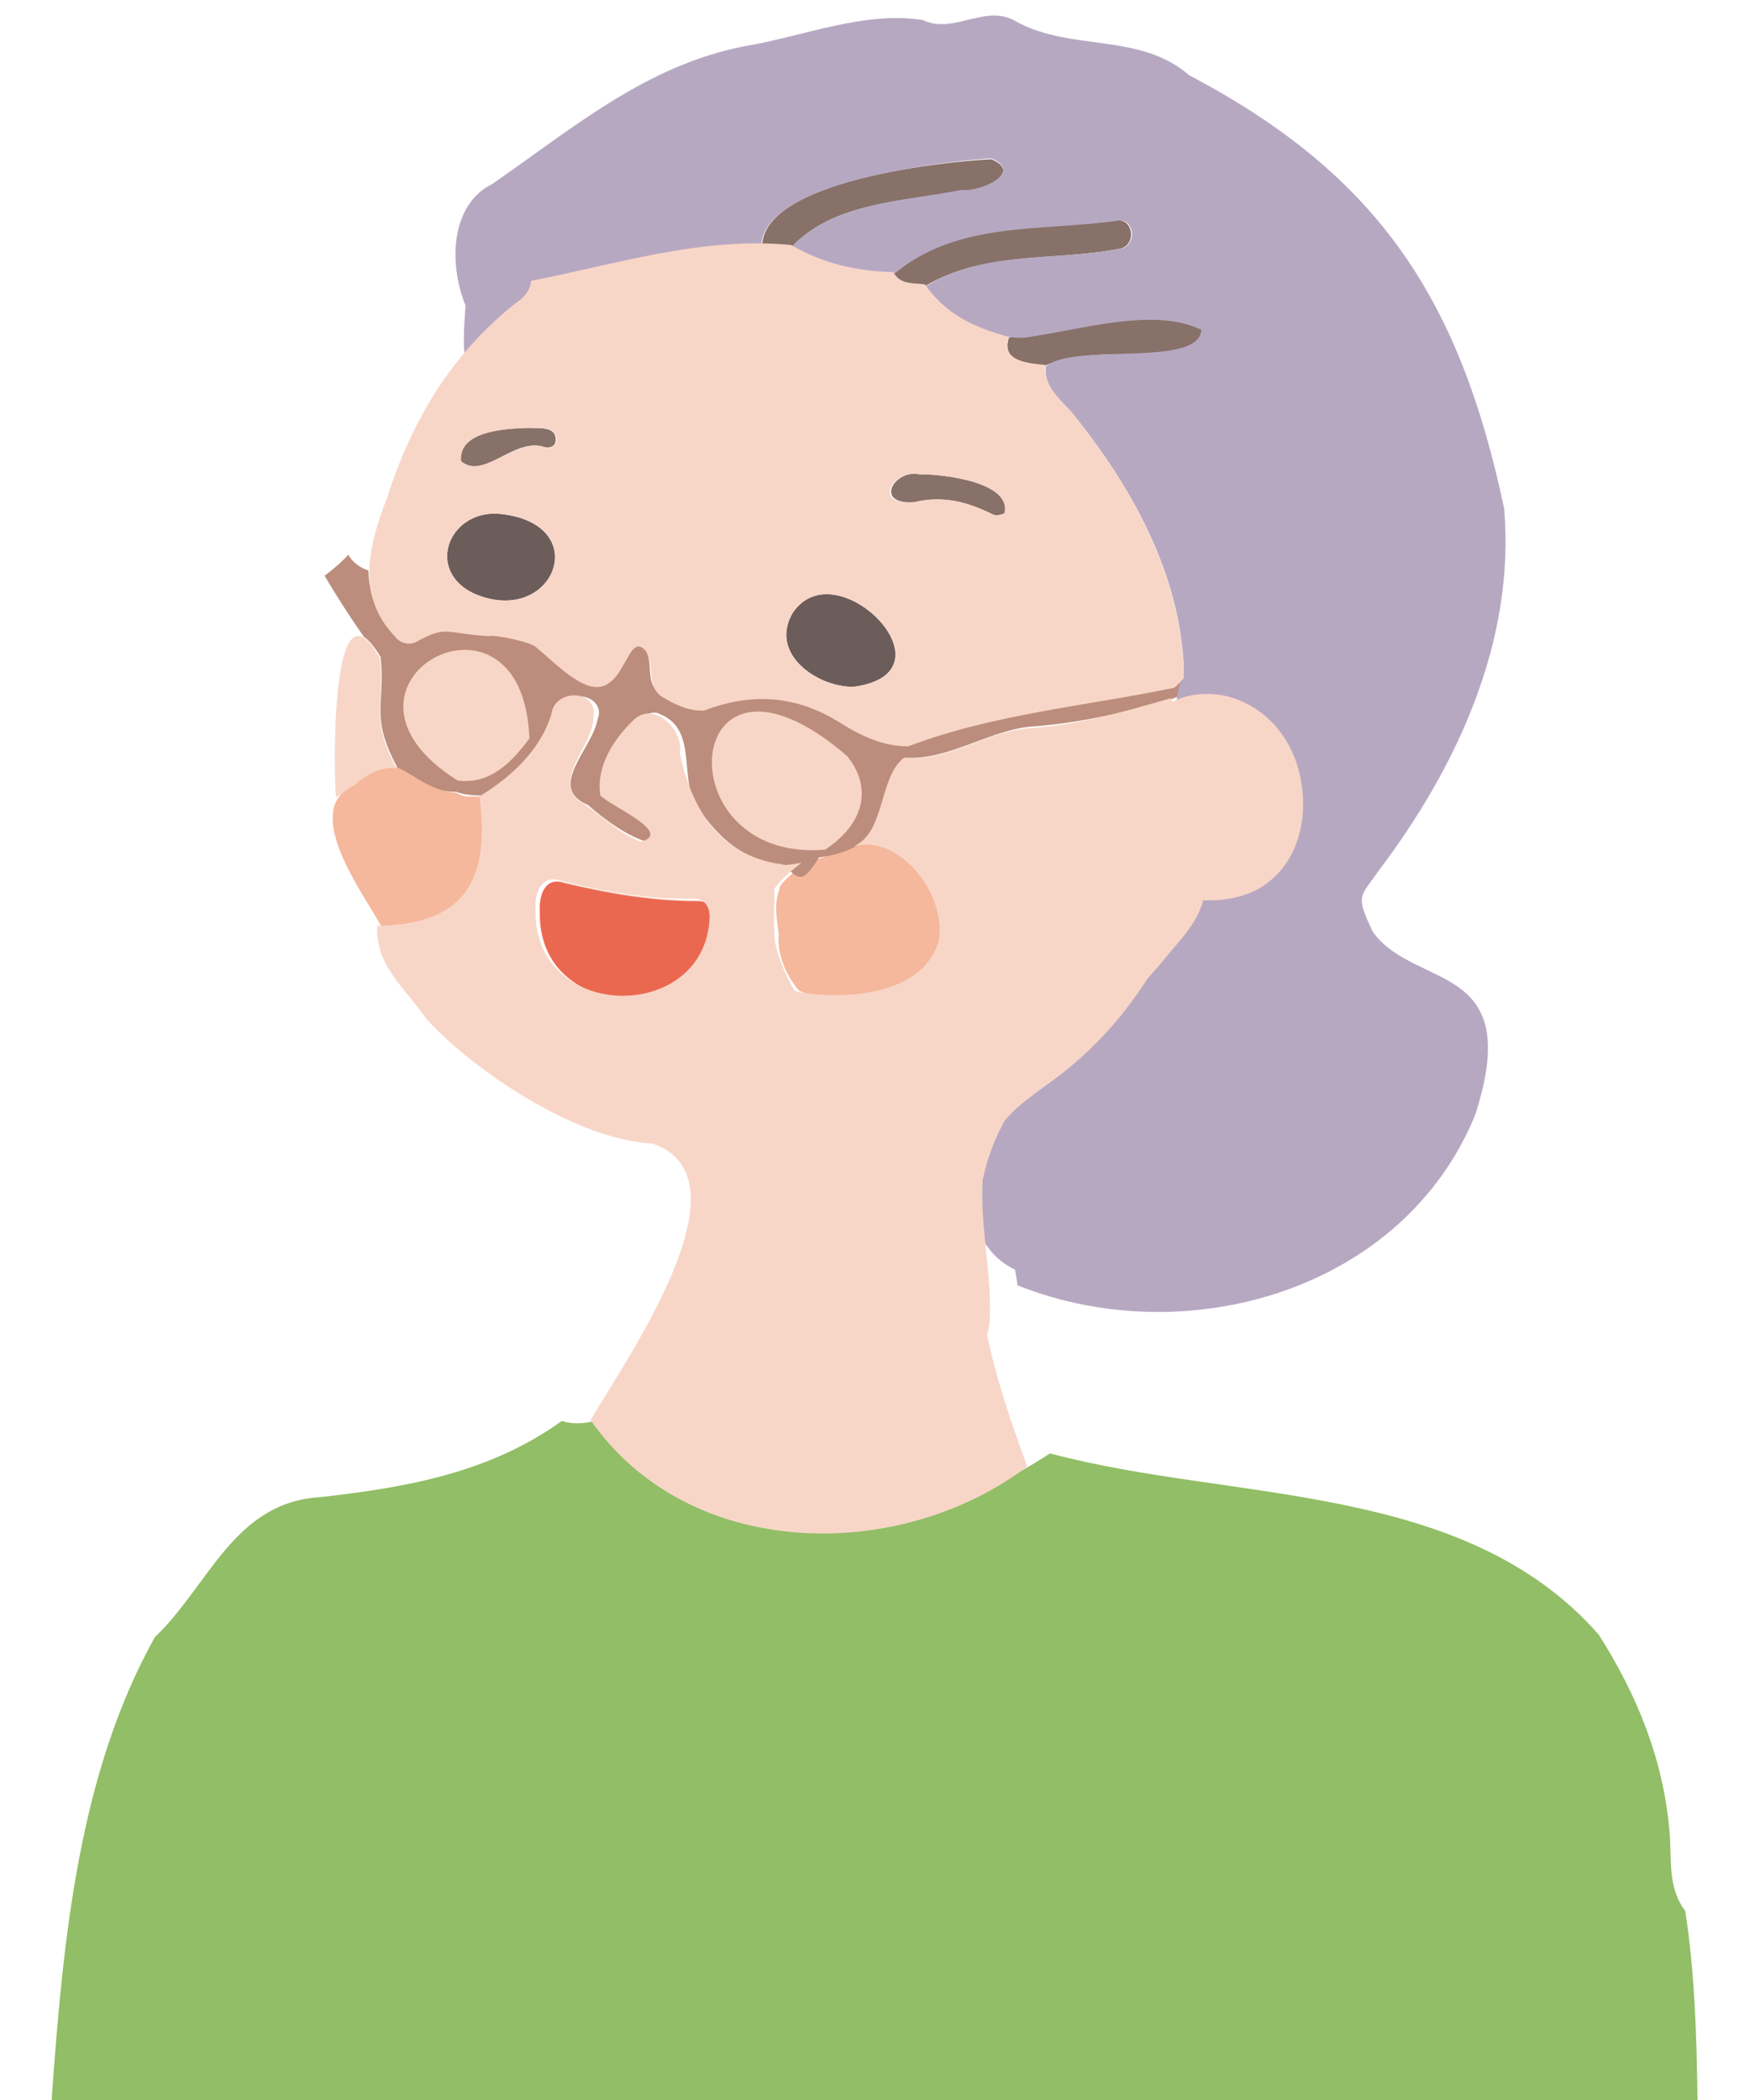 <?xml version="1.0" encoding="utf-8"?>
<!-- Generator: Adobe Illustrator 28.3.0, SVG Export Plug-In . SVG Version: 6.00 Build 0)  -->
<svg version="1.1" id="_イヤー_2" xmlns="http://www.w3.org/2000/svg" xmlns:xlink="http://www.w3.org/1999/xlink" x="0px"
	 y="0px" viewBox="0 0 200 240" style="enable-background:new 0 0 200 240;" xml:space="preserve">
<style type="text/css">
	.st0{fill:#F8D6C7;}
	.st1{fill:#877169;}
	.st2{fill:#F5B89C;}
	.st3{fill:#BC8D7C;}
	.st4{fill:#EB6850;}
	.st5{fill:#6C5D5A;}
	.st6{fill:#91BE66;}
	.st7{fill:#B7A8C2;}
	.st8{fill:none;}
</style>
<g id="_イヤー_1-2">
	<g>
		<g>
			<path class="st0" d="M81.6,105c0.1-1.2-0.6-2.1-1.8-2.1c-5.3,0-10.4-0.9-15.4-2.1c-2.2-0.6-2.8,1.7-2.7,3.4
				C61.4,117.1,81.2,117.2,81.6,105z"/>
			<path class="st1" d="M87.1,28c1.1,0.4,2.2,0.5,3.4,0.2c4.8-5.1,12.9-5.2,19.4-6.4c2,0.2,7.2-2,3.4-3.6
				C107.3,18.5,87.5,20.7,87.1,28z"/>
			<path class="st1" d="M102.1,31.3c0.8,1.4,2.3,1.1,3.6,1.4c7-4.1,14.9-2.8,22.4-4.3c1.8-0.5,1.4-3.4-0.4-3.2
				C118.9,26.4,109.4,25.1,102.1,31.3L102.1,31.3z"/>
			<path class="st1" d="M115.3,38.6c-0.9,2.8,2.2,3,4.1,3.2c4.7-2.1,11.2-0.8,16.3-1.8C146.6,34.3,119.8,36.6,115.3,38.6z"/>
			<path class="st2" d="M89.1,101.6c-0.7,1.7-0.3,3.5-0.1,5.2c-0.2,2.1,0.7,4.5,2.3,6.4c7.8,3.7,14,2.6,16.5-5.7
				c0.6-5.5-3.4-12.3-9.9-10.9c-1.5,0.5-3.9,1.5-5.2,1.8C91.9,98.6,88.8,101.1,89.1,101.6L89.1,101.6z"/>
			<path class="st2" d="M43.6,105.9c10.2-0.1,12.9-5.4,11.8-14.8c-1.1-0.2-2.3,0.2-3.2-0.5c-4.3-0.1-6.2-6-11.7-0.9
				C34.3,92.5,41.4,101.9,43.6,105.9z"/>
			<path class="st0" d="M98.5,92.1c1.7-6-7.4-11.5-13.4-10.8c-9.5,2.2-1.6,19.1,9.1,15.9l1-0.6C96.4,95.8,98.3,93.8,98.5,92.1z"/>
			<path class="st0" d="M60.5,84.4c1.2-8.2-6.7-13.6-12.4-8.5C40.5,84.4,54.3,96.5,60.5,84.4z"/>
			<path class="st0" d="M38.4,91.1c2.3-1.3,4-3.6,6.9-3.3c-3.2-6.1-1.2-7.2-1.9-12.6C37.8,65.2,38.1,88,38.4,91.1L38.4,91.1z"/>
			<path class="st3" d="M37.1,65.8c1.4,2.4,2.9,4.7,4.5,7c0.5,0.3,1.2,1.1,1.9,2.3c0.6,5.4-1.3,6.6,1.9,12.6c2.2,1,4.1,2.9,6.8,2.8
				c1.2,0.5,2.2,0.3,3.2,0.5c1.8-0.9,5-2.6,6.2-5.3c1.8-1.3,1.8-3.7,3.1-5.4c1.3-1.6,4.5-0.3,3.6,1.9c-0.6,3.4-5.9,7.8-1.1,9.8
				c7.7,6.8,12.6,4.9,1.9-1.2c-0.6-2.2,3.6-10.6,6.3-9.2c5,2,1.4,8.8,5.4,12.1c2.1,2.7,4.7,4.6,8.1,5.1c1-0.2,1.7,1.6,2.7,1.4
				c0.6-0.1,1.4-1.2,2-2.2c9.3-1.3,6-7.3,9.9-11.4c5.1,0.3,9.9-3.4,14.9-3.6c5-0.4,10.4-1.6,15.3-3c0.2-0.1,0.4-0.2,0.7-0.3
				c1.8-0.7,3.7-1.5,5.6-2.1c-1.5-0.5-3.1-0.5-4.7-0.3c-0.4,0.3-0.7,0.7-1.1,1.1c-10.2,2.1-20.7,3-30.5,6.6c-2.9,0-5.4-1.2-7.8-2.7
				c-4.9-3.1-10-3.5-15.5-1.4c-1.8,0.1-3.4-0.7-4.9-1.6c-1.9-1.2-0.7-3.5-1.8-5.2c-2.3-2.8-2.3,6.1-7.2,3.7c-3-0.8-3.7-4.9-6.7-5.5
				c-4.2,0.3-8.5-2.2-12.4,0.8c-0.7,0.6-1.8,0.1-2.4-0.7c-2.1-2.2-2.8-4.6-2.9-7.2c-0.9-0.3-1.8-0.9-2.3-1.8
				C38.9,64.4,38,65.1,37.1,65.8L37.1,65.8z M96.8,86.4c2.8,3.4,2.2,7.6-2.5,10.7l0,0C75.6,98.7,77.8,70,96.8,86.4L96.8,86.4z
				 M60.5,84.4c-2,2.7-4.5,5.3-8.2,4.8C34.8,78.2,59.8,64.5,60.5,84.4z"/>
			<path class="st4" d="M61.7,104.2c-0.3,12.9,19.5,13.1,19.9,0.9c0.1-1.2-0.6-2.1-1.8-2.1c-5.3,0-10.4-0.9-15.4-2.1
				C62.2,100.2,61.6,102.4,61.7,104.2L61.7,104.2z"/>
			<path class="st5" d="M97.5,78.5c12.3-1.6-2.2-16.1-7-8.3C88,74.8,93.4,78.5,97.5,78.5z"/>
			<path class="st5" d="M56.8,58.7c-5.6-0.2-8.1,6.5-2.7,9.1C63.3,71.9,68.2,59.6,56.8,58.7z"/>
			<path class="st1" d="M105.1,54.2c-2.9-0.6-5.3,3.5-0.6,3.2c3.2-0.8,6.1,0,9,1.4c0.3,0.2,1.1,0,1.4-0.2
				C115.5,55.2,108.3,54.2,105.1,54.2L105.1,54.2z"/>
			<path class="st1" d="M60.3,48.9c-2.8,0.1-7.9,0.3-7.7,3.8c2.6,2.3,6.2-2.8,9.6-1.6c0.6,0.1,1.4,0,1.3-1
				C63.4,48.6,61.2,49,60.3,48.9L60.3,48.9z"/>
			<path class="st6" d="M5.9,240c1.3-18.4,3.1-37.3,11.8-52.9c6.2-5.9,9-15.4,18.9-16c9.9-1.1,19.4-2.8,27.6-8.7
				c1.3,0.4,2.5,0.3,3.8,0c12.7,18,35.8,14.3,52,3.7c20.9,5.6,47.2,3.1,62.7,20.7c4.4,6.9,7.4,14.3,8.1,22.5
				c0.3,3.1-0.3,6.3,1.8,9.1c1.1,7.1,1.3,14.4,1.4,21.6H5.9z"/>
			<path class="st7" d="M53.2,34.9c-0.9,12.9,1.3,1.6,8.8-1c8.3-2.9,15.9-6.3,25-5.9c0.5-7.2,20.2-9.5,26.3-9.9
				c3.8,1.6-1.4,3.9-3.4,3.6c-6.5,1.3-14.6,1.4-19.4,6.5c3.6,2.1,7.5,3,11.7,3.1c7.3-6.1,16.8-4.8,25.6-6.1c1.8-0.2,2.2,2.7,0.4,3.2
				c-7.5,1.5-15.4,0.1-22.4,4.3c2.6,3.5,6.9,6,11.2,5.9c6.2-0.8,14.8-3.6,20.3-0.9c-0.3,4.4-14.7,1.4-17.8,4.2
				c-0.2,2.4,1.7,3.9,3,5.3c6.8,8.3,12.4,18.4,12.8,29.3c-0.1,0.4-0.3,0.7-0.4,1.2l-1,5.4c-0.6,3.2,3,5.4,5.7,4.9
				c4.7-0.7,6.6,3.7,4.6,7.4c-1.8,3.2-5.5,5.8-8.1,8.2c-6.3,5.9-12.6,11.9-17.9,18.7c-3.9,4.9-9.6,13-5.8,19.5
				c0.9,1.5,2.1,2.6,3.6,3.3c0.1,0.6,0.2,1.2,0.3,1.8c19.3,7.7,44.1,0.6,52.3-19.5c5.7-17.7-6.9-14.2-11.7-20.9
				c-2-4.2-1.5-3.9,0.6-6.9c9-11.9,15.7-26.3,14.4-41.5c-5-23.6-14.1-38-36-49.5c-5.6-4.9-13.4-2.7-19.7-6.1
				c-3.5-2.2-7.2,1.5-10.7-0.2c-6.7-1.1-13.8,1.9-20.5,3c-11.2,2.2-19.6,9.4-28.7,15.7C51.4,23.4,51.3,30.3,53.2,34.9L53.2,34.9z"/>
			<g>
				<path class="st0" d="M43.1,105.8c-0.2,4.6,3.2,7.1,5.6,10.6c4.5,5.1,16.5,13.8,25.9,14.3c11.6,4-3.3,25-7.1,31.6
					c11.2,16.1,35.2,16.4,49.9,5.3c-1.7-4.6-3.5-9.8-4.6-15.1c0.2-0.4,0.2-0.9,0.3-1.4c0.3-5.4-1.1-10.8-0.8-16.2
					c0.5-2.4,1.3-4.6,2.5-6.8c1.2-1.5,2.9-2.7,4.8-4.1c4.7-3.3,8.5-7.4,11.5-12.1c0.8-0.9,1.6-1.8,2.3-2.7c1.6-1.9,3.4-3.7,4.1-6.3
					c0.4,0,0.7,0,1.1,0c2.4-0.1,4.7-0.7,6.5-2.2c3.5-2.8,4.4-7.7,3.5-11.9c-0.9-4.5-4.1-8.3-8.7-9.3c-2-0.4-4.1-0.2-5.9,0.7
					c-0.1-0.1-0.1-0.3-0.2-0.4c-5.2,1.5-10.4,3-15.8,3.4c-5.1,0.2-9.5,3.9-14.7,3.4c-2.9,2.3-2.1,8.5-5.7,10.1
					c5.2-1.4,10.6,5.5,9.7,10.8c-2.4,8.2-16.3,6.1-16.5,5.7c0.1,0.2-2.2-3.6-2.3-6.4c-0.1-1.7,0-3.4,0-5.2c0.6-1,2.2-2.3,3.1-3
					c0,0-2.1,0.4-2.1,0.2c-6.3-0.8-10.2-5.1-11.8-12.7c0.5-2.6-2.9-6-5.2-3.9c-2.2,2.1-4.4,5.2-3.9,8.7c1.1,1.2,8.5,4.3,4.6,5.3
					C70.3,95,68.6,93,66,91.4c-2.6-2.6,1.7-6.2,1.8-9.2c0.8-3.5-4.5-3.6-4.8-0.5c-1.3,4.1-4.7,7.2-8.2,9.3
					C56,100.4,53.3,105.7,43.1,105.8L43.1,105.8z M63.9,100.6c5.1,1.3,10.2,2.2,15.4,2.1c1.2,0,1.8,0.9,1.8,2.1
					c-0.4,12.2-20.2,12.1-19.9-0.9C61.1,102.3,61.7,100,63.9,100.6z"/>
				<path class="st0" d="M97.5,96.6c-0.2,0.1-0.5,0.2-0.8,0.3C97,96.8,97.3,96.7,97.5,96.6z"/>
				<path class="st0" d="M134.2,78.6c0.4-0.3,0.7-0.7,1.1-1.1c-0.1-11.3-5.9-21.9-12.9-30.5c-1.3-1.4-3.1-2.9-3-5.3
					c-1.9-0.2-5.1-0.4-4.1-3.2c-3.8-1-7.3-2.6-9.6-6c-1.3-0.2-2.8,0.1-3.6-1.4c-4.2-0.1-8.1-1-11.7-3.1c-10.1-1-20,2.2-29.7,4.1
					c-0.1,1.1-0.8,1.9-1.7,2.5C51.5,40.5,47,48.2,44.2,57c-2.1,5.4-3.5,11.1,0.9,15.7c0.5,0.7,1.5,1.1,2.4,0.7c3.6-2,3.3-1,8.3-0.7
					c0.8-0.2,5,0.7,5.5,1.3c1.7,1.4,3.3,3.1,5.3,4.1c4.9,2.4,4.9-6.4,7.2-3.7c1.1,1.7,0,3.9,1.8,5.2c1.5,0.9,3.1,1.7,4.9,1.6
					c5.5-2.1,10.6-1.7,15.5,1.4c2.4,1.5,4.9,2.7,7.8,2.7C113.5,81.6,124.1,80.7,134.2,78.6L134.2,78.6z M56.8,58.7
					c11.4,0.9,6.5,13.2-2.7,9.1C48.7,65.2,51.2,58.5,56.8,58.7z M63.6,50.1c0.1,1-0.7,1.1-1.3,1c-3.4-1.2-7,3.8-9.6,1.6
					c-0.3-3.4,4.9-3.7,7.7-3.8C61.2,49,63.4,48.6,63.6,50.1L63.6,50.1z M97.5,78.5c-4.2,0-9.5-3.7-7-8.3
					C95.4,62.4,109.8,76.9,97.5,78.5z M114.8,58.6c-0.2,0.3-1,0.4-1.4,0.2c-2.8-1.5-5.7-2.2-9-1.4c-4.8,0.4-2.3-3.8,0.6-3.2
					C108.3,54.2,115.5,55.2,114.8,58.6L114.8,58.6z"/>
			</g>
		</g>
		<rect y="0" class="st8" width="200" height="240"/>
	</g>
</g>
</svg>
